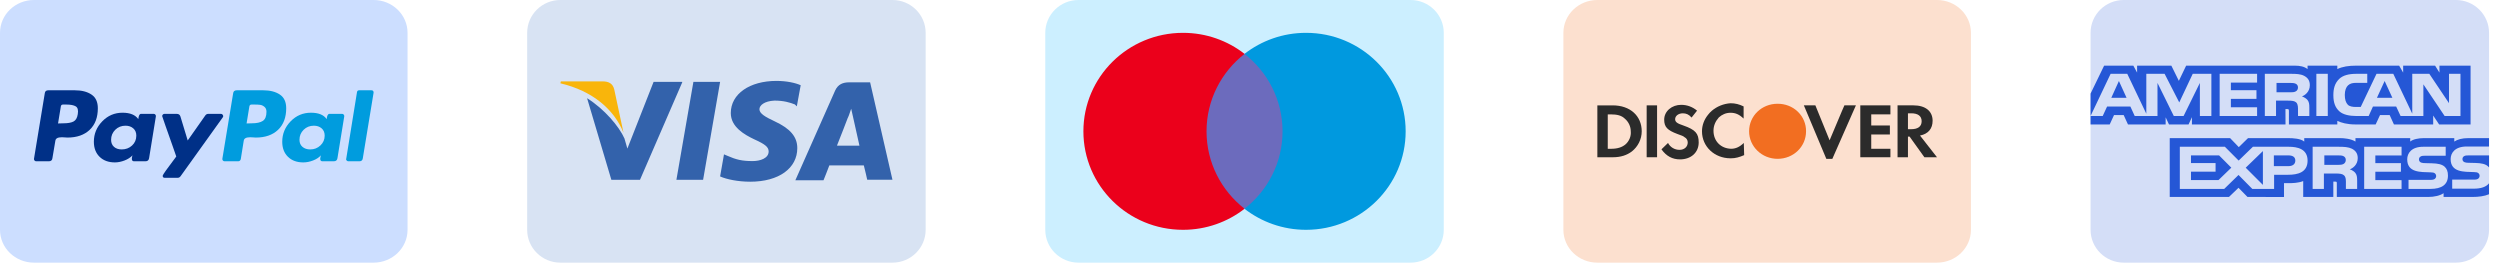 <svg width="209" height="22" viewBox="0 0 209 22" fill="none" xmlns="http://www.w3.org/2000/svg">
<g clip-path="url(#clip0_1_987)">
<path d="M44.071 2.745C44.071 1.229 45.314 0 46.847 0H74.609C76.142 0 77.385 1.229 77.385 2.745V19.212C77.385 20.728 76.142 21.957 74.609 21.957H46.847C45.314 21.957 44.071 20.728 44.071 19.212V2.745Z" fill="#D8E3F3"/>
<path d="M72.742 6.883H70.997C70.469 6.883 70.064 7.043 69.82 7.565L66.492 15.069H68.846C68.846 15.069 69.252 14.065 69.333 13.825C69.577 13.825 71.89 13.825 72.215 13.825C72.296 14.105 72.499 15.028 72.499 15.028H74.609L72.742 6.883ZM69.983 12.139C70.185 11.658 70.875 9.852 70.875 9.852C70.875 9.892 71.078 9.371 71.159 9.09L71.322 9.812C71.322 9.812 71.768 11.778 71.85 12.18H69.983V12.139Z" fill="#3362AB"/>
<path d="M66.654 12.382C66.654 14.067 65.112 15.191 62.717 15.191C61.702 15.191 60.728 14.99 60.201 14.749L60.525 12.904L60.809 13.024C61.54 13.345 62.027 13.466 62.92 13.466C63.569 13.466 64.259 13.225 64.259 12.663C64.259 12.302 63.975 12.061 63.082 11.66C62.23 11.258 61.094 10.617 61.094 9.453C61.094 7.848 62.676 6.764 64.909 6.764C65.761 6.764 66.492 6.925 66.938 7.126L66.614 8.891L66.451 8.731C66.045 8.57 65.518 8.41 64.746 8.41C63.894 8.45 63.488 8.811 63.488 9.132C63.488 9.493 63.975 9.774 64.746 10.135C66.045 10.737 66.654 11.419 66.654 12.382Z" fill="#3362AB"/>
<path d="M46.847 6.964L46.888 6.804H50.379C50.866 6.804 51.231 6.964 51.353 7.486L52.124 11.098C51.353 9.171 49.567 7.606 46.847 6.964Z" fill="#F9B50B"/>
<path d="M57.035 6.884L53.504 15.03H51.109L49.08 8.209C50.541 9.131 51.759 10.576 52.205 11.579L52.449 12.422L54.64 6.844H57.035V6.884Z" fill="#3362AB"/>
<path d="M57.968 6.844H60.201L58.78 15.03H56.548L57.968 6.844Z" fill="#3362AB"/>
</g>
<g clip-path="url(#clip1_1_987)">
<path d="M0 2.745C0 1.229 1.271 0 2.839 0H31.232C32.8 0 34.071 1.229 34.071 2.745V19.212C34.071 20.728 32.8 21.957 31.232 21.957H2.839C1.271 21.957 0 20.728 0 19.212V2.745Z" fill="#CCDEFF"/>
<path d="M7.645 7.903C7.29 7.666 6.825 7.548 6.252 7.548H4.034C3.859 7.548 3.762 7.633 3.743 7.802L2.842 13.269C2.833 13.323 2.847 13.372 2.884 13.417C2.921 13.461 2.967 13.484 3.022 13.484H4.076C4.261 13.484 4.362 13.399 4.381 13.229L4.63 11.755C4.639 11.684 4.672 11.626 4.727 11.581C4.783 11.536 4.852 11.507 4.935 11.494C5.019 11.481 5.097 11.474 5.171 11.474C5.245 11.474 5.333 11.478 5.434 11.487C5.536 11.496 5.601 11.501 5.628 11.501C6.423 11.501 7.047 11.284 7.5 10.851C7.953 10.418 8.179 9.817 8.179 9.048C8.179 8.521 8.001 8.139 7.645 7.903V7.903ZM6.502 9.544C6.455 9.857 6.335 10.062 6.141 10.161C5.947 10.259 5.67 10.308 5.31 10.308L4.852 10.321L5.088 8.888C5.106 8.789 5.166 8.74 5.268 8.74H5.532C5.901 8.74 6.169 8.792 6.336 8.894C6.502 8.997 6.557 9.214 6.502 9.544V9.544Z" fill="#003087"/>
<path d="M31.052 7.548H30.026C29.924 7.548 29.864 7.597 29.846 7.695L28.945 13.27L28.931 13.296C28.931 13.341 28.949 13.383 28.986 13.424C29.023 13.464 29.069 13.484 29.125 13.484H30.04C30.215 13.484 30.312 13.399 30.331 13.229L31.232 7.749V7.735C31.232 7.61 31.172 7.548 31.052 7.548V7.548Z" fill="#009CDE"/>
<path d="M18.659 9.707C18.659 9.662 18.64 9.62 18.603 9.579C18.566 9.539 18.525 9.519 18.479 9.519H17.411C17.309 9.519 17.226 9.564 17.162 9.653L15.692 11.743L15.082 9.733C15.036 9.591 14.934 9.519 14.777 9.519H13.738C13.691 9.519 13.65 9.539 13.613 9.579C13.576 9.62 13.557 9.662 13.557 9.707C13.557 9.725 13.648 9.988 13.828 10.497C14.008 11.007 14.202 11.556 14.41 12.146C14.618 12.735 14.726 13.048 14.736 13.084C13.978 14.084 13.599 14.62 13.599 14.691C13.599 14.808 13.659 14.866 13.779 14.866H14.847C14.948 14.866 15.031 14.821 15.096 14.732L18.631 9.8C18.649 9.783 18.659 9.752 18.659 9.707V9.707Z" fill="#003087"/>
<path d="M28.599 9.517H27.545C27.416 9.517 27.337 9.664 27.31 9.959C27.069 9.602 26.63 9.423 25.992 9.423C25.327 9.423 24.761 9.664 24.294 10.146C23.828 10.629 23.595 11.196 23.595 11.848C23.595 12.376 23.754 12.796 24.073 13.108C24.392 13.421 24.819 13.577 25.355 13.577C25.623 13.577 25.896 13.523 26.173 13.416C26.45 13.309 26.667 13.166 26.825 12.987C26.825 12.996 26.815 13.037 26.797 13.108C26.778 13.18 26.769 13.233 26.769 13.269C26.769 13.412 26.829 13.483 26.949 13.483H27.906C28.081 13.483 28.183 13.398 28.21 13.229L28.779 9.731C28.788 9.677 28.774 9.628 28.737 9.584C28.7 9.539 28.654 9.517 28.599 9.517V9.517ZM26.79 12.157C26.554 12.38 26.27 12.492 25.937 12.492C25.669 12.492 25.452 12.42 25.286 12.277C25.119 12.135 25.036 11.938 25.036 11.688C25.036 11.357 25.152 11.078 25.383 10.85C25.613 10.622 25.9 10.508 26.242 10.508C26.501 10.508 26.716 10.582 26.887 10.729C27.058 10.877 27.143 11.08 27.143 11.339C27.143 11.661 27.025 11.933 26.79 12.157Z" fill="#009CDE"/>
<path d="M12.851 9.517H11.797C11.668 9.517 11.589 9.664 11.562 9.959C11.312 9.602 10.873 9.423 10.245 9.423C9.579 9.423 9.013 9.664 8.547 10.146C8.08 10.629 7.847 11.196 7.847 11.848C7.847 12.376 8.006 12.796 8.325 13.108C8.644 13.421 9.071 13.577 9.607 13.577C9.866 13.577 10.134 13.523 10.411 13.416C10.688 13.309 10.91 13.166 11.077 12.987C11.04 13.095 11.021 13.188 11.021 13.269C11.021 13.412 11.081 13.483 11.201 13.483H12.158C12.333 13.483 12.435 13.398 12.463 13.229L13.031 9.731C13.04 9.677 13.026 9.628 12.99 9.584C12.953 9.539 12.906 9.517 12.851 9.517V9.517ZM11.042 12.163C10.806 12.382 10.517 12.492 10.176 12.492C9.907 12.492 9.693 12.42 9.531 12.277C9.369 12.135 9.288 11.938 9.288 11.688C9.288 11.357 9.404 11.078 9.635 10.85C9.866 10.622 10.152 10.508 10.494 10.508C10.753 10.508 10.968 10.582 11.139 10.729C11.31 10.877 11.396 11.08 11.396 11.339C11.396 11.67 11.278 11.945 11.042 12.163V12.163Z" fill="#003087"/>
<path d="M23.393 7.903C23.037 7.666 22.573 7.548 22 7.548H19.796C19.611 7.548 19.509 7.633 19.491 7.802L18.59 13.269C18.58 13.323 18.594 13.372 18.631 13.417C18.668 13.461 18.714 13.484 18.77 13.484H19.907C20.017 13.484 20.091 13.426 20.128 13.31L20.378 11.755C20.387 11.684 20.419 11.626 20.475 11.581C20.53 11.536 20.6 11.507 20.683 11.494C20.766 11.481 20.845 11.474 20.919 11.474C20.992 11.474 21.08 11.478 21.182 11.487C21.284 11.496 21.348 11.501 21.376 11.501C22.171 11.501 22.794 11.284 23.247 10.851C23.7 10.418 23.927 9.817 23.927 9.048C23.927 8.521 23.749 8.139 23.393 7.903V7.903ZM21.972 10.107C21.769 10.241 21.464 10.308 21.057 10.308L20.614 10.321L20.849 8.887C20.868 8.789 20.928 8.74 21.029 8.74H21.279C21.482 8.74 21.644 8.749 21.764 8.767C21.884 8.785 22 8.841 22.111 8.934C22.222 9.028 22.277 9.165 22.277 9.343C22.277 9.718 22.175 9.973 21.972 10.107Z" fill="#009CDE"/>
</g>
<g clip-path="url(#clip2_1_987)">
<path d="M87.385 2.745C87.385 1.229 88.628 0 90.161 0H117.923C119.456 0 120.699 1.229 120.699 2.745V19.212C120.699 20.728 119.456 21.957 117.923 21.957H90.161C88.628 21.957 87.385 20.728 87.385 19.212V2.745Z" fill="#CCEFFF"/>
<path d="M107.686 17.454H100.399V4.508H107.686V17.454Z" fill="#6C6BBD"/>
<path d="M100.866 10.979C100.866 8.352 102.11 6.013 104.046 4.505C102.63 3.403 100.842 2.745 98.9 2.745C94.3 2.745 90.572 6.431 90.572 10.979C90.572 15.526 94.3 19.212 98.9 19.212C100.842 19.212 102.63 18.554 104.046 17.452C102.11 15.944 100.866 13.605 100.866 10.979Z" fill="#EB001B"/>
<path d="M117.513 10.979C117.513 15.526 113.785 19.212 109.186 19.212C107.243 19.212 105.455 18.554 104.038 17.452C105.976 15.944 107.22 13.605 107.22 10.979C107.22 8.352 105.976 6.013 104.038 4.505C105.455 3.403 107.243 2.745 109.186 2.745C113.785 2.745 117.513 6.431 117.513 10.979Z" fill="#0099DF"/>
</g>
<g clip-path="url(#clip3_1_987)">
<path d="M130.699 2.745C130.699 1.229 131.971 0 133.539 0H161.931C163.5 0 164.771 1.229 164.771 2.745V19.212C164.771 20.728 163.5 21.957 161.931 21.957H133.539C131.971 21.957 130.699 20.728 130.699 19.212V2.745Z" fill="#FCE0CF"/>
<path d="M150.986 10.964C150.989 10.374 150.76 9.783 150.299 9.338C149.838 8.892 149.225 8.671 148.614 8.675C148.611 8.675 148.608 8.674 148.605 8.674C147.277 8.674 146.224 9.692 146.224 10.976C146.224 12.248 147.29 13.278 148.605 13.278C149.933 13.278 150.986 12.26 150.986 10.976C150.986 10.972 150.986 10.968 150.986 10.964Z" fill="#F26E21"/>
<path d="M145.782 11.951C145.426 12.295 145.097 12.43 144.743 12.437C143.881 12.429 143.248 11.812 143.248 10.932C143.248 10.49 143.421 10.127 143.696 9.817C143.954 9.58 144.286 9.427 144.667 9.427C145.079 9.427 145.4 9.56 145.766 9.914V8.896C145.4 8.719 145.079 8.631 144.667 8.631C144.085 8.671 143.536 8.898 143.115 9.255C142.994 9.361 142.878 9.477 142.779 9.611C142.472 9.996 142.286 10.468 142.286 10.977C142.286 12.261 143.339 13.234 144.667 13.234C144.674 13.234 144.68 13.234 144.686 13.234C144.695 13.234 144.704 13.234 144.713 13.234C145.079 13.234 145.4 13.146 145.812 12.969L145.782 11.951C145.766 11.966 145.797 11.979 145.782 11.994V11.951Z" fill="#2B2B2B"/>
<path d="M153.993 9.265L152.955 11.73L151.765 8.808H150.803L152.681 13.279H153.184L155.154 8.808H154.192L153.993 9.265Z" fill="#2B2B2B"/>
<path d="M155.521 10.756V13.146H157.994H158.039V12.438H157.261H156.436V11.641V11.243H157.994V10.49H156.436V9.561H158.039V8.808H155.521V10.756Z" fill="#2B2B2B"/>
<path d="M134.821 8.809H133.539V13.147H134.821C135.508 13.147 136.012 12.97 136.424 12.66C136.928 12.262 137.248 11.642 137.248 10.978C137.248 9.694 136.286 8.809 134.821 8.809ZM135.874 12.085C135.6 12.306 135.233 12.439 134.684 12.439H134.409V9.561H134.638C135.187 9.561 135.554 9.65 135.829 9.915C136.149 10.181 136.332 10.58 136.332 10.978C136.378 11.377 136.195 11.819 135.874 12.085Z" fill="#2B2B2B"/>
<path d="M138.531 8.808H137.661V13.146H138.531V8.808Z" fill="#2B2B2B"/>
<path d="M140.729 10.491C140.179 10.314 140.042 10.181 140.042 9.959C140.042 9.694 140.317 9.473 140.683 9.473C140.958 9.473 141.187 9.561 141.416 9.827L141.874 9.251C141.507 8.941 141.05 8.764 140.546 8.764C139.767 8.764 139.126 9.296 139.126 10.004C139.126 10.624 139.401 10.889 140.225 11.199C140.592 11.332 140.729 11.376 140.821 11.465C141.004 11.553 141.095 11.73 141.095 11.907C141.095 12.261 140.821 12.527 140.408 12.527C139.996 12.527 139.63 12.306 139.447 11.951L138.897 12.483C139.309 13.058 139.813 13.324 140.454 13.324C141.37 13.324 142.011 12.748 142.011 11.907C142.011 11.155 141.736 10.845 140.729 10.491Z" fill="#2B2B2B"/>
<path d="M160.512 11.331C161.199 11.198 161.566 10.756 161.566 10.092C161.566 9.295 160.97 8.808 159.963 8.808H158.635V13.146H159.505V11.42H159.642L160.879 13.146H161.932L160.512 11.331ZM159.78 10.8H159.505V9.472H159.78C160.329 9.472 160.65 9.693 160.65 10.136C160.65 10.579 160.329 10.8 159.78 10.8Z" fill="#2B2B2B"/>
</g>
<g clip-path="url(#clip4_1_987)">
<path d="M174.771 2.745C174.771 1.229 176.014 0 177.547 0H205.309C206.842 0 208.085 1.229 208.085 2.745V19.212C208.085 20.728 206.842 21.957 205.309 21.957H177.547C176.014 21.957 174.771 20.728 174.771 19.212V2.745Z" fill="#D4DEF7"/>
<path d="M199.356 6.773L198.711 8.178H200.004L199.356 6.773ZM191.918 7.643C192.039 7.586 192.111 7.462 192.111 7.308C192.111 7.158 192.035 7.048 191.914 6.997C191.803 6.94 191.633 6.933 191.47 6.933H190.317V7.716H191.454C191.637 7.716 191.789 7.714 191.918 7.643ZM177.141 6.773L176.503 8.178H177.782L177.141 6.773ZM206.812 15.773H205.004V15.017H206.805C206.983 15.017 207.109 14.996 207.184 14.93C207.255 14.87 207.295 14.787 207.295 14.7C207.295 14.597 207.249 14.515 207.18 14.467C207.112 14.413 207.013 14.388 206.85 14.388C205.971 14.361 204.874 14.413 204.874 13.297C204.874 12.786 205.235 12.248 206.217 12.248H208.083V11.547H206.35C205.827 11.547 205.447 11.659 205.178 11.835V11.547H202.614C202.204 11.547 201.723 11.638 201.495 11.835V11.547H196.917V11.835C196.553 11.598 195.938 11.547 195.654 11.547H192.635V11.835C192.346 11.584 191.705 11.547 191.315 11.547H187.935L187.162 12.3L186.438 11.547H181.389V16.465H186.342L187.139 15.7L187.89 16.465L190.943 16.468V15.311H191.243C191.648 15.317 192.126 15.302 192.548 15.138V16.465H195.066V15.183H195.187C195.342 15.183 195.358 15.189 195.358 15.328V16.465H203.008C203.494 16.465 204.002 16.353 204.283 16.15V16.465H206.709C207.214 16.465 207.708 16.401 208.083 16.238V15.322C207.855 15.621 207.412 15.773 206.812 15.773L206.812 15.773ZM191.283 14.611H190.115V15.794H188.294L187.141 14.627L185.943 15.794H182.233V12.269H186L187.152 13.424L188.343 12.269H191.336C192.079 12.269 192.914 12.454 192.914 13.43C192.914 14.409 192.102 14.611 191.283 14.611V14.611ZM196.902 14.451C197.035 14.623 197.054 14.784 197.058 15.095V15.794H196.117V15.353C196.117 15.141 196.14 14.827 195.966 14.663C195.829 14.537 195.62 14.506 195.279 14.506H194.278V15.794H193.337V12.269H195.499C195.973 12.269 196.319 12.288 196.626 12.435C196.921 12.596 197.107 12.816 197.107 13.218C197.107 13.78 196.69 14.067 196.444 14.156C196.652 14.225 196.822 14.349 196.902 14.451V14.451ZM200.771 12.998H198.578V13.639H200.717V14.358H198.578V15.059L200.771 15.062V15.794H197.645V12.269H200.771V12.998V12.998ZM203.177 15.793H201.353V15.038H203.17C203.348 15.038 203.474 15.017 203.553 14.95C203.617 14.896 203.663 14.817 203.663 14.721C203.663 14.618 203.613 14.536 203.549 14.487C203.477 14.434 203.379 14.409 203.216 14.409C202.34 14.382 201.243 14.434 201.243 13.318C201.243 12.807 201.6 12.269 202.582 12.269H204.46V13.019H202.741C202.571 13.019 202.46 13.025 202.366 13.083C202.264 13.14 202.226 13.225 202.226 13.336C202.226 13.469 202.313 13.56 202.43 13.599C202.529 13.63 202.635 13.639 202.795 13.639L203.299 13.651C203.807 13.662 204.156 13.741 204.369 13.934C204.551 14.104 204.649 14.319 204.649 14.681C204.649 15.44 204.122 15.793 203.177 15.793V15.793ZM195.914 13.055C195.801 12.994 195.634 12.991 195.467 12.991H194.314V13.783H195.452C195.634 13.783 195.789 13.777 195.914 13.71C196.035 13.644 196.108 13.522 196.108 13.372C196.108 13.221 196.035 13.112 195.914 13.055ZM206.378 12.991C206.207 12.991 206.094 12.997 205.999 13.055C205.9 13.112 205.862 13.196 205.862 13.308C205.862 13.441 205.945 13.532 206.067 13.571C206.166 13.602 206.272 13.611 206.428 13.611L206.935 13.623C207.447 13.634 207.789 13.713 207.998 13.907C208.036 13.934 208.059 13.964 208.085 13.994V12.991H206.378L206.378 12.991V12.991ZM191.316 12.991H190.095V13.889H191.305C191.665 13.889 191.888 13.728 191.889 13.423C191.888 13.115 191.654 12.991 191.316 12.991V12.991ZM183.166 12.991V13.632H185.222V14.351H183.166V15.052H185.468L186.538 14.018L185.514 12.991H183.166ZM189.178 15.456V12.63L187.741 14.02L189.178 15.456V15.456ZM183.245 9.797V10.404H191.069L191.065 9.119H191.217C191.323 9.122 191.353 9.131 191.353 9.289V10.404H195.4V10.105C195.727 10.262 196.234 10.404 196.902 10.404H198.605L198.969 9.621H199.777L200.133 10.404H203.414V9.66L203.911 10.404H206.54V5.489H203.938V6.07L203.574 5.489H200.904V6.07L200.569 5.489H196.963C196.359 5.489 195.829 5.565 195.4 5.776V5.489H192.912V5.776C192.639 5.559 192.267 5.489 191.854 5.489H182.762L182.152 6.759L181.525 5.489H178.662V6.07L178.347 5.489H175.905L174.771 7.826V9.695L176.448 6.171H177.839L179.432 9.508V6.171H180.961L182.186 8.562L183.312 6.171H184.871V9.695H183.911L183.908 6.935L182.55 9.695H181.728L180.366 6.933V9.695H178.461L178.101 8.909H176.151L175.788 9.695H174.771V10.404H176.371L176.732 9.621H177.54L177.899 10.404H181.048V9.806L181.329 10.407H182.963L183.244 9.797L183.245 9.797ZM195.574 6.582C195.877 6.301 196.351 6.171 196.996 6.171H197.903V6.926H197.015C196.674 6.926 196.48 6.972 196.295 7.135C196.135 7.283 196.025 7.564 196.025 7.933C196.025 8.311 196.109 8.583 196.283 8.761C196.427 8.9 196.689 8.942 196.936 8.942H197.356L198.676 6.171H200.079L201.665 9.504V6.171H203.091L204.737 8.625V6.171H205.696V9.695H204.369L202.594 7.05V9.695H200.687L200.322 8.909H198.377L198.023 9.695H196.927C196.472 9.695 195.896 9.605 195.569 9.305C195.24 9.006 195.069 8.601 195.069 7.96C195.069 7.437 195.171 6.96 195.574 6.582V6.582ZM193.648 6.171H194.603V9.695H193.648V6.171ZM189.339 6.171H191.493C191.972 6.171 192.325 6.183 192.627 6.34C192.924 6.497 193.101 6.727 193.101 7.12C193.101 7.682 192.684 7.972 192.442 8.059C192.646 8.13 192.822 8.254 192.905 8.356C193.037 8.532 193.06 8.688 193.06 9.003V9.695H192.115L192.112 9.251C192.112 9.039 192.134 8.734 191.964 8.564C191.827 8.44 191.619 8.413 191.281 8.413H190.276V9.695H189.339L189.339 6.171V6.171ZM185.564 6.171H188.693V6.905H186.501V7.54H188.64V8.263H186.501V8.966H188.693V9.695H185.564V6.171V6.171Z" fill="#2557D6"/>
</g>
<defs>
<clipPath id="clip0_1_987">
<rect width="33.314" height="21.957" fill="white" transform="translate(44.071)"/>
</clipPath>
<clipPath id="clip1_1_987">
<rect width="34.071" height="21.957" fill="white"/>
</clipPath>
<clipPath id="clip2_1_987">
<rect width="33.314" height="21.957" fill="white" transform="translate(87.385)"/>
</clipPath>
<clipPath id="clip3_1_987">
<rect width="34.071" height="21.957" fill="white" transform="translate(130.699)"/>
</clipPath>
<clipPath id="clip4_1_987">
<rect width="33.314" height="21.957" fill="white" transform="translate(174.771)"/>
</clipPath>
</defs>
</svg>
